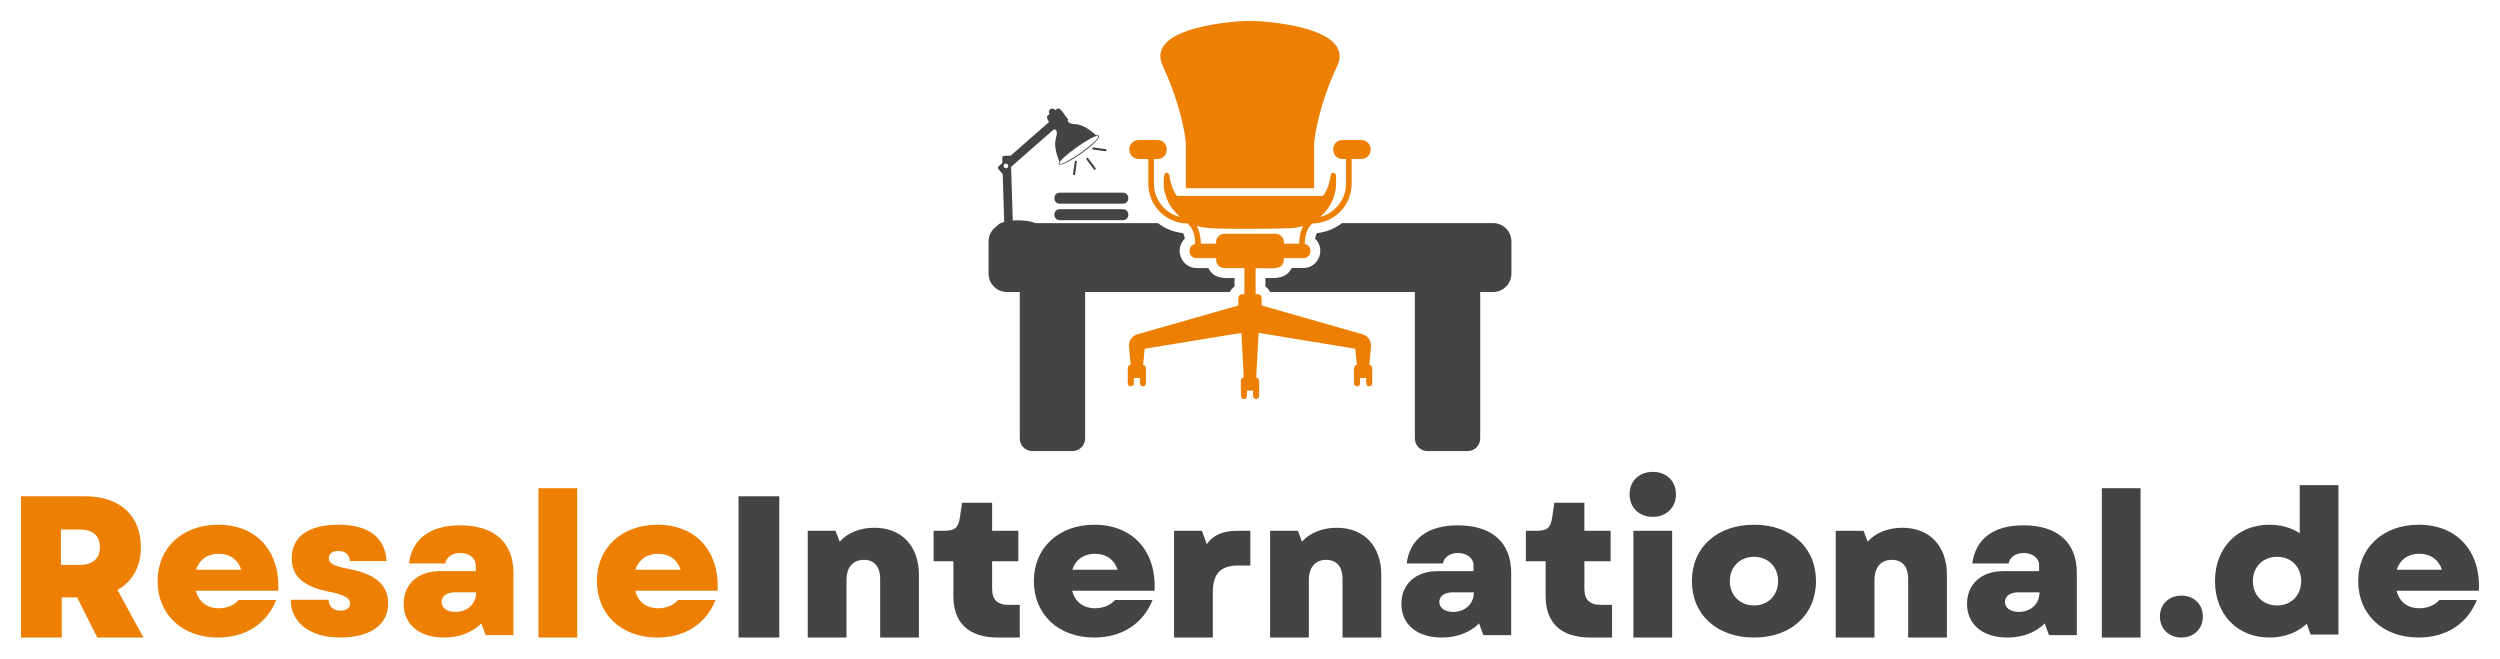<?xml version="1.0" encoding="UTF-8" standalone="no"?>
<svg
   width="475.969"
   zoomAndPan="magnify"
   viewBox="0 0 356.977 94.035"
   height="125.38"
   preserveAspectRatio="xMidYMid"
   version="1.0"
   id="svg231"
   xmlns="http://www.w3.org/2000/svg"
   xmlns:svg="http://www.w3.org/2000/svg">
  <defs
     id="defs13">
    <g
       id="g2" />
    <clipPath
       id="7920198699">
      <path
         d="M 149.816,216 H 186 v 33 h -36.184 z m 0,0"
         clip-rule="nonzero"
         id="path4" />
    </clipPath>
    <clipPath
       id="10ea47aded">
      <path
         d="m 189,216 h 35.816 v 33 H 189 Z m 0,0"
         clip-rule="nonzero"
         id="path7" />
    </clipPath>
    <clipPath
       id="39c528f3d6">
      <path
         d="m 174,187.5 h 27 V 212 h -27 z m 0,0"
         clip-rule="nonzero"
         id="path10" />
    </clipPath>
  </defs>
  <g
     id="g2012"
     transform="translate(-9.655,-184.5)">
    <g
       id="g1884">
      <g
         fill="#ed8003"
         fill-opacity="1"
         id="g27"
         transform="translate(0,0.434)">
        <g
           transform="translate(10.522,275.101)"
           id="g25">
          <g
             id="g23">
            <path
               d="m 2.133,0 h 5.82 v -5.734 h 2.191 L 13.023,0 h 6.598 L 15.906,-6.801 c 2.133,-1.18 3.344,-3.312 3.344,-6.137 0,-4.465 -3.027,-7.234 -7.926,-7.234 H 2.133 Z m 5.703,-10.375 v -5.043 h 2.711 c 1.844,0 2.852,0.895 2.852,2.508 0,1.613 -1.008,2.535 -2.852,2.535 z m 0,0"
               id="path21" />
          </g>
        </g>
      </g>
      <g
         fill="#ed8003"
         fill-opacity="1"
         id="g35">
        <g
           transform="translate(31.262,275.101)"
           id="g33">
          <g
             id="g31">
            <path
               d="m 9.508,0.434 c 3.949,0 6.973,-1.961 8.328,-5.359 h -5.359 c -0.605,0.719 -1.672,1.18 -2.852,1.18 -1.559,0 -2.852,-0.836 -3.258,-2.508 H 18.125 c 0.289,-5.676 -3.141,-9.422 -8.586,-9.422 -5.102,0 -8.645,3.285 -8.645,8.039 0,4.785 3.516,8.07 8.613,8.07 z M 6.398,-9.25 c 0.461,-1.469 1.668,-2.277 3.195,-2.277 1.672,0 2.797,0.867 3.258,2.277 z m 0,0"
               id="path29" />
          </g>
        </g>
      </g>
      <g
         fill="#ed8003"
         fill-opacity="1"
         id="g43">
        <g
           transform="translate(50.244,275.101)"
           id="g41">
          <g
             id="g39">
            <path
               d="m 7.953,0.434 c 4.32,0 6.887,-1.816 6.887,-4.871 0,-2.594 -1.785,-4.18 -5.504,-4.898 -2.305,-0.434 -2.969,-0.809 -2.969,-1.555 0,-0.664 0.547,-1.039 1.355,-1.039 1.008,0 1.586,0.52 1.641,1.441 h 5.246 c -0.203,-3.371 -2.566,-5.188 -6.828,-5.188 -4.352,0 -6.715,1.699 -6.715,4.785 0,2.594 1.672,4.09 5.473,4.812 2.02,0.402 2.855,0.891 2.855,1.613 0,0.66 -0.52,1.066 -1.383,1.066 -1.008,0 -1.672,-0.637 -1.672,-1.559 H 0.922 c 0,3.258 2.766,5.391 7.031,5.391 z m 0,0"
               id="path37" />
          </g>
        </g>
      </g>
      <g
         fill="#ed8003"
         fill-opacity="1"
         id="g51"
         transform="translate(0,0.086)">
        <g
           transform="translate(66.058,275.101)"
           id="g49">
          <g
             id="g47">
            <path
               d="m 7.004,0.348 c 2.188,0 4.031,-0.723 5.328,-2.02 L 12.938,0 h 3.977 v -8.875 c 0,-4.352 -2.738,-6.801 -7.637,-6.801 -4.262,0 -6.828,1.93 -7.289,5.445 h 5.188 c 0.145,-0.891 1.008,-1.496 2.133,-1.496 1.238,0 2.219,0.719 2.219,1.727 v 0.867 H 6.398 c -3.141,0 -5.16,1.871 -5.16,4.668 0,2.965 2.25,4.812 5.766,4.812 z M 6.656,-4.727 c 0,-0.863 0.75,-1.383 1.93,-1.383 h 2.996 c 0,1.672 -1.266,2.797 -2.938,2.797 -1.18,0 -1.988,-0.547 -1.988,-1.414 z m 0,0"
               id="path45" />
          </g>
        </g>
      </g>
      <g
         fill="#ed8003"
         fill-opacity="1"
         id="g59"
         transform="translate(0,0.434)">
        <g
           transform="translate(84.608,275.101)"
           id="g57">
          <g
             id="g55">
            <path
               d="M 1.93,0 H 7.465 V -21.324 H 1.93 Z m 0,0"
               id="path53" />
          </g>
        </g>
      </g>
      <g
         fill="#ed8003"
         fill-opacity="1"
         id="g67">
        <g
           transform="translate(93.998,275.101)"
           id="g65">
          <g
             id="g63">
            <path
               d="m 9.508,0.434 c 3.949,0 6.973,-1.961 8.328,-5.359 h -5.359 c -0.605,0.719 -1.672,1.18 -2.852,1.18 -1.559,0 -2.852,-0.836 -3.258,-2.508 H 18.125 c 0.289,-5.676 -3.141,-9.422 -8.586,-9.422 -5.102,0 -8.645,3.285 -8.645,8.039 0,4.785 3.516,8.07 8.613,8.07 z M 6.398,-9.25 c 0.461,-1.469 1.668,-2.277 3.195,-2.277 1.672,0 2.797,0.867 3.258,2.277 z m 0,0"
               id="path61" />
          </g>
        </g>
      </g>
      <g
         fill="#444444"
         fill-opacity="1"
         id="g75"
         transform="translate(0,0.434)">
        <g
           transform="translate(112.979,275.101)"
           id="g73">
          <g
             id="g71">
            <path
               d="M 2.133,0 H 7.953 V -20.172 H 2.133 Z m 0,0"
               id="path69" />
          </g>
        </g>
      </g>
      <g
         fill="#444444"
         fill-opacity="1"
         id="g83"
         transform="translate(0,0.434)">
        <g
           transform="translate(123.061,275.101)"
           id="g81">
          <g
             id="g79">
            <path
               d="m 1.93,0 h 5.535 v -8.211 c 0,-1.844 0.949,-2.883 2.477,-2.883 1.469,0 2.332,0.949 2.332,2.738 V 0 h 5.535 v -8.934 c 0,-4.121 -2.449,-6.742 -6.367,-6.742 -2.047,0 -3.836,0.723 -4.957,1.988 L 5.906,-15.242 H 1.93 Z m 0,0"
               id="path77" />
          </g>
        </g>
      </g>
      <g
         fill="#444444"
         fill-opacity="1"
         id="g91"
         transform="translate(0,0.434)">
        <g
           transform="translate(142.504,275.101)"
           id="g89">
          <g
             id="g87">
            <path
               d="m 9.684,0 h 3.082 v -4.668 h -1.586 c -1.613,0 -2.363,-0.719 -2.363,-2.305 v -3.918 H 12.562 v -4.352 H 8.816 V -19.25 H 4.523 l -0.289,1.988 c -0.23,1.586 -0.66,2.02 -2.391,2.02 H 0.461 v 4.352 H 3.285 V -5.906 C 3.285,-2.047 5.504,0 9.684,0 Z m 0,0"
               id="path85" />
          </g>
        </g>
      </g>
      <g
         fill="#444444"
         fill-opacity="1"
         id="g99">
        <g
           transform="translate(156.388,275.101)"
           id="g97">
          <g
             id="g95">
            <path
               d="m 9.508,0.434 c 3.949,0 6.973,-1.961 8.328,-5.359 h -5.359 c -0.605,0.719 -1.672,1.18 -2.852,1.18 -1.559,0 -2.852,-0.836 -3.258,-2.508 H 18.125 c 0.289,-5.676 -3.141,-9.422 -8.586,-9.422 -5.102,0 -8.645,3.285 -8.645,8.039 0,4.785 3.516,8.07 8.613,8.07 z M 6.398,-9.25 c 0.461,-1.469 1.668,-2.277 3.195,-2.277 1.672,0 2.797,0.867 3.258,2.277 z m 0,0"
               id="path93" />
          </g>
        </g>
      </g>
      <g
         fill="#444444"
         fill-opacity="1"
         id="g107"
         transform="translate(0,0.434)">
        <g
           transform="translate(175.37,275.101)"
           id="g105">
          <g
             id="g103">
            <path
               d="m 1.93,0 h 5.535 v -6.512 c 0,-2.594 1.121,-3.773 3.602,-3.773 h 1.758 v -4.957 h -1.789 c -2.133,0 -3.484,0.574 -4.438,1.902 L 5.906,-15.242 H 1.93 Z m 0,0"
               id="path101" />
          </g>
        </g>
      </g>
      <g
         fill="#444444"
         fill-opacity="1"
         id="g115"
         transform="translate(0,0.434)">
        <g
           transform="translate(189.081,275.101)"
           id="g113">
          <g
             id="g111">
            <path
               d="m 1.93,0 h 5.535 v -8.211 c 0,-1.844 0.949,-2.883 2.477,-2.883 1.469,0 2.332,0.949 2.332,2.738 V 0 h 5.535 v -8.934 c 0,-4.121 -2.449,-6.742 -6.367,-6.742 -2.047,0 -3.836,0.723 -4.957,1.988 L 5.906,-15.242 H 1.93 Z m 0,0"
               id="path109" />
          </g>
        </g>
      </g>
      <g
         fill="#444444"
         fill-opacity="1"
         id="g123"
         transform="translate(0,0.086)">
        <g
           transform="translate(208.524,275.101)"
           id="g121">
          <g
             id="g119">
            <path
               d="m 7.004,0.348 c 2.188,0 4.031,-0.723 5.328,-2.02 L 12.938,0 h 3.977 v -8.875 c 0,-4.352 -2.738,-6.801 -7.637,-6.801 -4.262,0 -6.828,1.93 -7.289,5.445 h 5.188 c 0.145,-0.891 1.008,-1.496 2.133,-1.496 1.238,0 2.219,0.719 2.219,1.727 v 0.867 H 6.398 c -3.141,0 -5.16,1.871 -5.16,4.668 0,2.965 2.25,4.812 5.766,4.812 z M 6.656,-4.727 c 0,-0.863 0.75,-1.383 1.93,-1.383 h 2.996 c 0,1.672 -1.266,2.797 -2.938,2.797 -1.18,0 -1.988,-0.547 -1.988,-1.414 z m 0,0"
               id="path117" />
          </g>
        </g>
      </g>
      <g
         fill="#444444"
         fill-opacity="1"
         id="g131"
         transform="translate(0,0.434)">
        <g
           transform="translate(227.074,275.101)"
           id="g129">
          <g
             id="g127">
            <path
               d="m 9.684,0 h 3.082 v -4.668 h -1.586 c -1.613,0 -2.363,-0.719 -2.363,-2.305 v -3.918 H 12.562 v -4.352 H 8.816 V -19.25 H 4.523 l -0.289,1.988 c -0.23,1.586 -0.66,2.02 -2.391,2.02 H 0.461 v 4.352 H 3.285 V -5.906 C 3.285,-2.047 5.504,0 9.684,0 Z m 0,0"
               id="path125" />
          </g>
        </g>
      </g>
      <g
         fill="#444444"
         fill-opacity="1"
         id="g139"
         transform="translate(0,0.434)">
        <g
           transform="translate(240.958,275.101)"
           id="g137">
          <g
             id="g135">
            <path
               d="M 1.93,0 H 7.465 V -15.242 H 1.93 Z M 1.383,-20.457 c 0,1.898 1.383,3.227 3.312,3.227 1.934,0 3.316,-1.328 3.316,-3.227 0,-1.902 -1.383,-3.199 -3.316,-3.199 -1.93,0 -3.312,1.297 -3.312,3.199 z m 0,0"
               id="path133" />
          </g>
        </g>
      </g>
      <g
         fill="#444444"
         fill-opacity="1"
         id="g147">
        <g
           transform="translate(250.348,275.101)"
           id="g145">
          <g
             id="g143">
            <path
               d="m 9.77,0.434 c 5.273,0 8.844,-3.258 8.844,-8.07 0,-4.781 -3.57,-8.039 -8.844,-8.039 -5.305,0 -8.875,3.258 -8.875,8.039 0,4.812 3.57,8.07 8.875,8.07 z M 6.309,-7.637 c 0,-2.016 1.441,-3.457 3.461,-3.457 2.016,0 3.43,1.441 3.43,3.457 0,2.047 -1.414,3.488 -3.43,3.488 -2.02,0 -3.461,-1.441 -3.461,-3.488 z m 0,0"
               id="path141" />
          </g>
        </g>
      </g>
      <g
         fill="#444444"
         fill-opacity="1"
         id="g155"
         transform="translate(0,0.434)">
        <g
           transform="translate(269.849,275.101)"
           id="g153">
          <g
             id="g151">
            <path
               d="m 1.93,0 h 5.535 v -8.211 c 0,-1.844 0.949,-2.883 2.477,-2.883 1.469,0 2.332,0.949 2.332,2.738 V 0 h 5.535 v -8.934 c 0,-4.121 -2.449,-6.742 -6.367,-6.742 -2.047,0 -3.836,0.723 -4.957,1.988 L 5.906,-15.242 H 1.93 Z m 0,0"
               id="path149" />
          </g>
        </g>
      </g>
      <g
         fill="#444444"
         fill-opacity="1"
         id="g163"
         transform="translate(0,0.086)">
        <g
           transform="translate(289.292,275.101)"
           id="g161">
          <g
             id="g159">
            <path
               d="m 7.004,0.348 c 2.188,0 4.031,-0.723 5.328,-2.02 L 12.938,0 h 3.977 v -8.875 c 0,-4.352 -2.738,-6.801 -7.637,-6.801 -4.262,0 -6.828,1.93 -7.289,5.445 h 5.188 c 0.145,-0.891 1.008,-1.496 2.133,-1.496 1.238,0 2.219,0.719 2.219,1.727 v 0.867 H 6.398 c -3.141,0 -5.16,1.871 -5.16,4.668 0,2.965 2.25,4.812 5.766,4.812 z M 6.656,-4.727 c 0,-0.863 0.75,-1.383 1.93,-1.383 h 2.996 c 0,1.672 -1.266,2.797 -2.938,2.797 -1.18,0 -1.988,-0.547 -1.988,-1.414 z m 0,0"
               id="path157" />
          </g>
        </g>
      </g>
      <g
         fill="#444444"
         fill-opacity="1"
         id="g171"
         transform="translate(0,0.434)">
        <g
           transform="translate(307.842,275.101)"
           id="g169">
          <g
             id="g167">
            <path
               d="M 1.93,0 H 7.465 V -21.324 H 1.93 Z m 0,0"
               id="path165" />
          </g>
        </g>
      </g>
      <g
         fill="#444444"
         fill-opacity="1"
         id="g179"
         transform="translate(0,0.059)">
        <g
           transform="translate(317.233,275.101)"
           id="g177">
          <g
             id="g175">
            <path
               d="m 3.918,0.375 c 1.789,0 3.055,-1.27 3.055,-2.996 0,-1.73 -1.266,-2.996 -3.055,-2.996 -1.816,0 -3.082,1.266 -3.082,2.996 0,1.727 1.266,2.996 3.082,2.996 z m 0,0"
               id="path173" />
          </g>
        </g>
      </g>
      <g
         fill="#444444"
         fill-opacity="1"
         id="g187">
        <g
           transform="translate(325.039,275.101)"
           id="g185">
          <g
             id="g183">
            <path
               d="m 8.672,0.434 c 2.164,0 3.977,-0.723 5.332,-1.961 L 14.551,0 h 3.977 v -21.324 h -5.531 v 6.859 c -1.211,-0.777 -2.68,-1.211 -4.324,-1.211 -4.582,0 -7.777,3.312 -7.777,8.039 0,4.785 3.195,8.07 7.777,8.07 z M 6.309,-7.637 c 0,-2.016 1.414,-3.457 3.461,-3.457 2.016,0 3.43,1.441 3.43,3.457 0,2.047 -1.414,3.488 -3.43,3.488 -2.047,0 -3.461,-1.441 -3.461,-3.488 z m 0,0"
               id="path181" />
          </g>
        </g>
      </g>
      <g
         fill="#444444"
         fill-opacity="1"
         id="g195">
        <g
           transform="translate(345.49,275.101)"
           id="g193">
          <g
             id="g191">
            <path
               d="m 9.508,0.434 c 3.949,0 6.973,-1.961 8.328,-5.359 h -5.359 c -0.605,0.719 -1.672,1.18 -2.852,1.18 -1.559,0 -2.852,-0.836 -3.258,-2.508 H 18.125 c 0.289,-5.676 -3.141,-9.422 -8.586,-9.422 -5.102,0 -8.645,3.285 -8.645,8.039 0,4.785 3.516,8.07 8.613,8.07 z M 6.398,-9.25 c 0.461,-1.469 1.668,-2.277 3.195,-2.277 1.672,0 2.797,0.867 3.258,2.277 z m 0,0"
               id="path189" />
          </g>
        </g>
      </g>
    </g>
    <g
       id="g1903"
       transform="translate(0.825)">
      <path
         fill="#444444"
         d="m 160.129,207.859 c -0.363,-0.523 5.125,-4.422 5.496,-3.898 0.367,0.527 -5.129,4.422 -5.496,3.898 z m 5.203,-4.02 0.008,-0.008 c -0.062,-0.062 -1.516,-1.535 -2.941,-1.594 -0.547,-0.023 -1.27,-0.203 -1.055,-0.691 -1.398,-1.836 -1.117,-1.836 -2.215,-1.059 -1.113,0.789 -1.078,0.523 0.195,2.492 0.535,-0.027 0.449,0.715 0.289,1.234 -0.426,1.379 0.453,3.25 0.488,3.328 l 0.016,-0.004 c -0.109,0.172 -0.152,0.309 -0.094,0.398 0.473,0.672 6.18,-3.371 5.707,-4.051 -0.062,-0.086 -0.207,-0.098 -0.398,-0.047"
         fill-opacity="1"
         fill-rule="nonzero"
         id="path197" />
      <path
         fill="#444444"
         d="m 152.141,208.195 c 0,-0.434 0.656,-0.438 0.656,0 0,0.438 -0.656,0.438 -0.656,0 z m 7.371,-5.402 -0.809,-0.938 -5.547,4.863 c -1.383,0.043 -1.23,-0.094 -1.195,1.047 -0.867,0.762 -0.828,0.566 0.047,1.586 l 0.227,7.414 1.234,-0.035 -0.262,-8.41 6.305,-5.527"
         fill-opacity="1"
         fill-rule="nonzero"
         id="path199" />
      <path
         fill="#444444"
         d="m 151.145,216.996 c 0,1.383 6.098,1.383 6.098,0 0,-1.379 -6.098,-1.379 -6.098,0"
         fill-opacity="1"
         fill-rule="nonzero"
         id="path201" />
      <path
         fill="#444444"
         d="m 159.684,200.477 -0.227,-0.285 c -0.383,-0.504 -1.133,0.082 -0.75,0.582 l 0.223,0.293 c 0.383,0.496 1.137,-0.09 0.754,-0.59"
         fill-opacity="1"
         fill-rule="nonzero"
         id="path203" />
      <path
         fill="#444444"
         d="m 162.289,207.582 -0.242,1.754 c -0.031,0.199 0.277,0.246 0.305,0.043 l 0.242,-1.758 c 0.027,-0.203 -0.277,-0.242 -0.305,-0.039"
         fill-opacity="1"
         fill-rule="nonzero"
         id="path205" />
      <path
         fill="#444444"
         d="m 164.203,207.078 c -0.121,-0.16 -0.363,0.023 -0.242,0.188 l 1.059,1.418 c 0.117,0.16 0.363,-0.023 0.242,-0.191 l -1.059,-1.414"
         fill-opacity="1"
         fill-rule="nonzero"
         id="path207" />
      <path
         fill="#444444"
         d="m 166.699,205.793 -1.734,-0.246 c -0.203,-0.027 -0.242,0.277 -0.047,0.305 l 1.742,0.246 c 0.199,0.027 0.242,-0.277 0.039,-0.305"
         fill-opacity="1"
         fill-rule="nonzero"
         id="path209" />
      <path
         fill="#ed8003"
         d="m 199.629,209.734 v -0.008 l -0.031,-0.008 v 0.008 l 0.031,0.008"
         fill-opacity="1"
         fill-rule="nonzero"
         id="path211" />
      <g
         clip-path="url(#7920198699)"
         id="g215">
        <path
           fill="#444444"
           d="m 185.109,225.41 v -1.215 c -1.23,0 -2.895,0.25 -3.75,-1.422 h -1.66 c -2.172,0 -3.246,-2.684 -1.68,-4.203 -0.055,-0.32 -0.145,-0.586 -0.258,-0.781 -1.391,-0.148 -2.582,-0.652 -3.582,-1.43 h -21.574 c -1.449,0 -2.617,1.18 -2.617,2.645 v 4.551 c 0,1.461 1.168,2.641 2.617,2.641 h 1.84 v 20.906 c 0,1 0.801,1.809 1.789,1.809 h 5.754 c 0.988,0 1.789,-0.809 1.789,-1.809 v -20.906 h 20.668 c 0.148,-0.312 0.379,-0.586 0.664,-0.785"
           fill-opacity="1"
           fill-rule="nonzero"
           id="path213" />
      </g>
      <g
         clip-path="url(#10ea47aded)"
         id="g219">
        <path
           fill="#444444"
           d="m 222.031,216.359 h -21.574 c -1.008,0.781 -2.203,1.281 -3.582,1.43 -0.113,0.195 -0.203,0.461 -0.266,0.777 1.578,1.523 0.5,4.207 -1.672,4.207 h -1.66 c -0.852,1.664 -2.512,1.422 -3.754,1.422 v 1.215 c 0.289,0.199 0.516,0.473 0.668,0.785 h 20.668 v 20.906 c 0,1 0.801,1.809 1.789,1.809 h 5.754 c 0.988,0 1.789,-0.809 1.789,-1.809 v -20.906 h 1.84 c 1.449,0 2.617,-1.18 2.617,-2.641 v -4.551 c 0,-1.465 -1.168,-2.645 -2.617,-2.645"
           fill-opacity="1"
           fill-rule="nonzero"
           id="path217" />
      </g>
      <g
         clip-path="url(#39c528f3d6)"
         id="g223">
        <path
           fill="#ed8003"
           d="m 178.156,205.156 c 0,9.566 0,4.723 0,6.219 h 18.32 c 0,-6.773 -0.008,-6.387 0.027,-6.734 0.133,-1.117 0.766,-5.414 3.25,-10.664 2.785,-5.879 -11.305,-6.512 -12.438,-6.504 -1.133,-0.008 -15.223,0.625 -12.434,6.504 2.375,5.016 3.273,9.848 3.273,11.18"
           fill-opacity="1"
           fill-rule="nonzero"
           id="path221" />
      </g>
      <path
         fill="#ed8003"
         d="m 183.695,217.879 c -0.668,0 -1.211,0.52 -1.211,1.164 v 0.254 h -2.18 c -0.012,-0.746 -0.137,-1.699 -0.57,-2.516 1.438,0.406 3.66,0.414 9.512,0.383 3.973,-0.074 4.52,-0.043 5.664,-0.395 -0.441,0.816 -0.566,1.777 -0.578,2.527 h -2.18 v -0.254 c 0,-0.645 -0.543,-1.164 -1.211,-1.164 z m 20.672,18.727 0.238,-2.754 c 0,-0.754 -0.492,-1.414 -1.207,-1.617 l -14.418,-4.117 c 0,-1.328 0.148,-1.625 -0.859,-1.625 0,-2.105 0,-2.762 0,-3.707 2.738,0 4.031,0.363 4.031,-1.426 h 2.785 c 1.227,0 1.402,-1.801 0.199,-2.039 0.019,-0.938 0.219,-2.223 1.105,-2.91 3.055,-0.023 5.594,-2.539 5.594,-5.688 v -3.523 h 1.383 c 0.742,0 1.34,-0.605 1.34,-1.352 0,-0.754 -0.598,-1.355 -1.34,-1.355 h -2.684 c -1.777,0 -1.777,2.707 0,2.707 h 0.492 v 3.523 c 0,2.293 -1.574,4.223 -3.695,4.742 1.594,-1.375 2.473,-3.293 2.266,-5.738 v -0.008 c -0.016,-0.18 -0.027,-0.281 -0.023,-0.219 -0.035,-0.422 -0.629,-0.453 -0.715,-0.043 -0.164,0.816 -0.266,1.836 -1.105,3.02 -1.992,0 -18.875,0 -20.867,0 -0.809,-1.137 -0.918,-2.07 -1.109,-3.02 -0.082,-0.41 -0.676,-0.379 -0.711,0.043 -0.051,0.562 -0.168,1.43 0.07,2.383 0.293,1.422 1.121,2.672 2.219,3.594 -2.145,-0.5 -3.75,-2.441 -3.75,-4.754 v -3.523 h 0.496 c 1.777,0 1.777,-2.707 0,-2.707 H 171.418 c -0.738,0 -1.344,0.602 -1.344,1.355 0,0.746 0.605,1.352 1.344,1.352 h 1.379 v 3.523 c 0,3.172 2.57,5.672 5.598,5.688 0.883,0.688 1.082,1.973 1.102,2.91 -1.195,0.238 -1.027,2.039 0.203,2.039 h 2.785 v 0.254 c 0,0.645 0.543,1.172 1.211,1.172 h 2.82 c 0,0.945 0,1.602 0,3.707 -1.035,0 -0.859,0.344 -0.859,1.625 l -14.422,4.117 c -0.711,0.203 -1.203,0.863 -1.203,1.617 l 0.238,2.754 c -0.52,0.043 -0.402,0.543 -0.402,1.871 0,0.543 -0.109,1.168 0.406,1.195 0.25,0.016 0.457,-0.188 0.457,-0.438 v -0.758 h 0.867 v 0.734 c 0,0.613 0.863,0.598 0.863,0.023 0,-2.188 0.117,-2.59 -0.406,-2.629 l 0.227,-2.305 13.809,-2.266 0.34,6.375 c -0.23,0.016 -0.41,0.203 -0.41,0.438 0,2.125 -0.121,2.602 0.406,2.629 0.566,0.031 0.457,-0.621 0.457,-1.199 h 0.871 v 0.738 c 0,0.617 0.863,0.598 0.863,0.023 0,-2.176 0.121,-2.598 -0.414,-2.629 l 0.344,-6.375 13.805,2.266 0.23,2.305 c -0.531,0.039 -0.406,0.445 -0.406,2.605 0,0.613 0.863,0.598 0.863,0.023 v -0.758 h 0.867 c 0,0.543 -0.105,1.168 0.406,1.195 0.254,0.016 0.457,-0.188 0.457,-0.438 0,-0.219 0,-1.949 0,-2.188 0,-0.23 -0.176,-0.422 -0.402,-0.441"
         fill-opacity="1"
         fill-rule="nonzero"
         id="path225" />
      <path
         fill="#444444"
         d="m 160.152,215.941 h 9.023 c 1.027,0 1.027,-1.57 0,-1.57 h -9.023 c -1.027,0 -1.027,1.57 0,1.57"
         fill-opacity="1"
         fill-rule="nonzero"
         id="path227" />
      <path
         fill="#444444"
         d="m 160.152,213.586 h 9.023 c 1.027,0 1.027,-1.57 0,-1.57 h -9.023 c -1.027,0 -1.027,1.57 0,1.57"
         fill-opacity="1"
         fill-rule="nonzero"
         id="path229" />
    </g>
  </g>
</svg>
